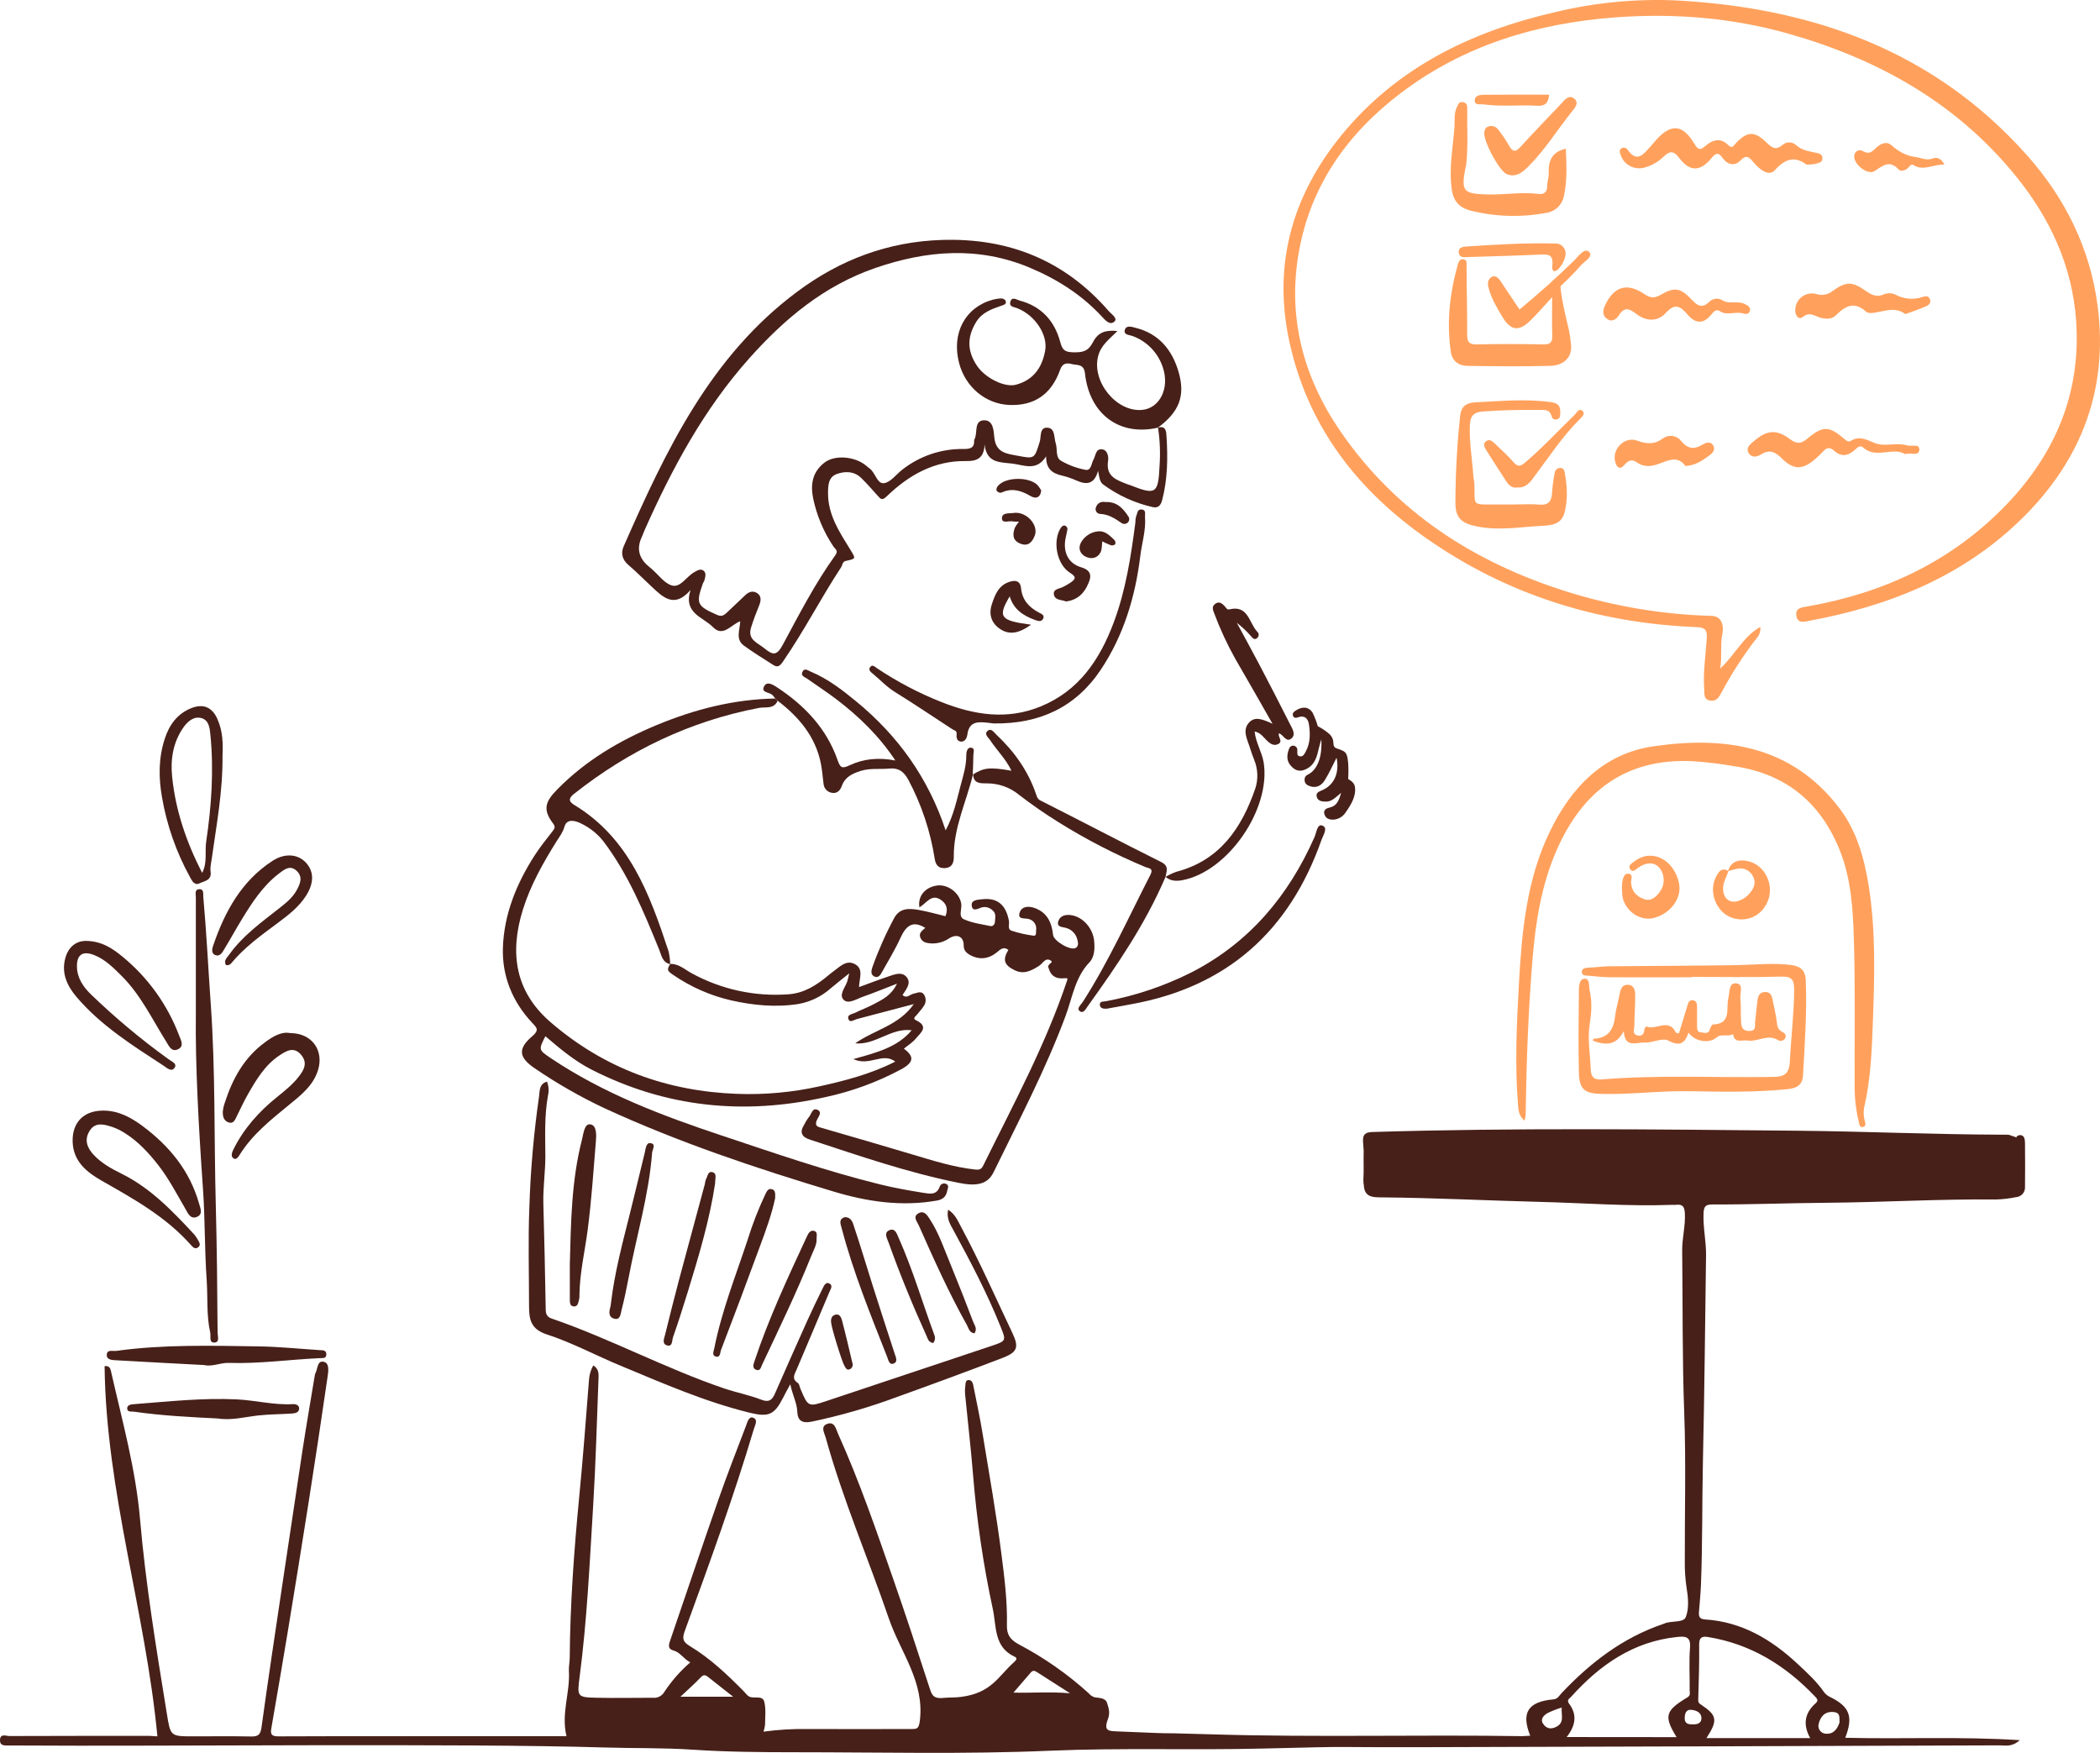 <svg width="357" height="298" viewBox="0 0 357 298" fill="none" xmlns="http://www.w3.org/2000/svg">
<g clip-path="url(#clip0_585_20057)">
<path d="M288.08 203.155H240.629C238.509 203.155 236.389 202.994 234.269 202.875C232.684 202.786 231.677 202.108 231.785 200.314C231.896 198.52 231.681 196.625 232.001 194.771C232.232 193.435 232.757 192.944 234.145 192.948C263.448 193.07 292.757 192.404 322.064 192.862C328.224 192.961 334.389 192.924 340.55 192.993C343.086 193.025 343.561 193.528 343.569 196.032C343.569 197.749 343.39 199.47 343.472 201.184C343.553 202.895 342.857 203.284 341.286 203.28C328.14 203.28 314.992 203.309 301.846 203.333H288.092L288.08 203.155Z" fill="#472019"/>
<path d="M172.714 288.619C176.597 288.249 180.938 289.172 185.315 289.002C186.899 288.939 187.507 289.854 187.65 291.242C187.686 291.859 187.686 292.479 187.65 293.096C187.607 294.882 186.966 295.938 184.918 295.621C182.802 295.288 180.719 296.026 178.607 295.97C172.002 295.73 165.396 295.429 158.785 295.207C157.293 295.155 156.88 294.281 156.989 293.064C157.265 290.007 158.057 289.44 161.782 289.006C165.412 288.631 169.065 288.502 172.712 288.619H172.714Z" fill="#472019"/>
<path d="M108.696 289.424C113.7 289.589 117.928 289.224 122.146 289.797C123.777 289.957 125.422 289.852 127.019 289.484C128.924 289.111 129.479 289.745 129.387 291.696C129.391 292.245 129.363 292.794 129.306 293.341C129.087 294.773 128.498 295.706 126.774 295.629C124.457 295.524 122.13 295.564 119.809 295.629C114.424 295.738 109.044 295.841 103.668 296.071C102.184 296.135 100.711 296.525 99.219 296.388C97.726 296.25 96.594 295.661 96.87 293.803C96.91 293.262 96.918 292.721 96.894 292.178C96.978 289.745 97.298 289.448 99.653 289.452C102.922 289.428 106.198 289.424 108.698 289.424H108.696Z" fill="#472019"/>
<path d="M26.758 295.191C24.738 273.928 18.016 253.575 17.781 232.252C18.694 232.137 18.793 232.778 18.901 233.267C20.778 241.548 23.073 249.763 23.805 258.255C24.764 269.337 26.569 280.297 28.353 291.262C28.988 295.183 28.928 295.191 32.856 295.191C36.145 295.191 39.433 295.147 42.718 295.215C43.93 295.244 44.29 294.862 44.461 293.629C45.578 285.511 46.803 277.415 48.009 269.317C49.14 261.703 50.282 254.092 51.437 246.48C52.088 242.247 52.82 238.023 53.52 233.793C53.54 233.65 53.585 233.513 53.653 233.388C54.033 232.665 53.913 231.249 55.061 231.521C56.004 231.747 55.833 233.071 55.713 233.894C54.677 241.046 53.599 248.191 52.476 255.329C51.322 262.674 50.139 270.015 48.928 277.355C48.047 282.73 47.112 288.104 46.185 293.478C46.028 294.408 45.781 295.203 47.281 295.195C54.466 295.143 89.044 295.171 96.309 295.171C95.358 291.351 96.937 287.759 96.713 284.086C96.673 283.34 96.85 282.585 96.854 281.834C96.923 272.667 97.59 263.534 98.473 254.411C99.117 247.808 99.61 241.187 100.129 234.572C100.187 233.717 100.434 232.885 100.853 232.137C101.889 232.738 101.776 233.713 101.738 234.617C101.462 241.676 101.277 248.74 100.849 255.791C100.249 265.532 99.809 275.321 98.544 285.013C98.087 288.498 98.103 288.556 101.517 288.633C104.668 288.701 107.82 288.633 110.966 288.633C111.364 288.677 111.768 288.605 112.124 288.419C112.48 288.233 112.774 287.947 112.967 287.594C114.198 285.741 115.674 284.066 117.352 282.609C116.199 282.038 115.68 280.912 114.451 280.581C113.307 280.268 113.792 279.33 114.047 278.551C116.756 270.645 119.411 262.723 122.167 254.836C123.623 250.669 125.238 246.557 126.807 242.434C127.038 241.833 127.28 240.782 127.975 241.002C128.931 241.306 128.38 242.218 128.159 242.929C124.711 254.524 120.57 265.885 116.426 277.24C115.926 278.604 116.087 279.132 117.328 279.879C120.741 281.939 123.627 284.688 126.425 287.517C126.761 287.854 127.056 288.328 127.461 288.473C128.289 288.806 129.657 288.148 129.945 289.375C130.232 290.6 130.061 291.956 130.057 293.256C130.007 293.643 129.918 294.025 129.794 294.396C132.33 294.047 134.89 293.898 137.451 293.946C143.272 293.982 149.092 293.946 154.913 293.946C155.881 293.946 156.196 293.92 156.369 292.566C157.21 285.921 153.065 280.88 151.11 275.179C147.59 264.898 143.262 254.885 140.365 244.39C140.134 243.578 139.446 242.515 140.613 242.077C141.896 241.595 142.105 242.941 142.469 243.75C146.11 251.822 148.974 260.194 151.882 268.542C153.986 274.578 155.983 280.654 157.95 286.73C158.355 287.947 158.495 288.827 160.267 288.665C161.567 288.548 162.363 288.621 163.387 288.485C168.592 287.805 169.684 284.992 172.355 282.605C172.671 282.325 173.079 281.915 172.508 281.661C168.932 280.036 169.413 276.497 168.787 273.591C167.168 266.078 166.044 258.465 165.426 250.803C165.05 246.184 164.507 241.579 164.059 236.964C164.022 236.485 164.039 236.005 164.111 235.531C164.163 235.162 164.111 234.609 164.686 234.621C165.147 234.621 165.358 235.026 165.442 235.434C165.99 238.237 166.611 241.03 167.06 243.847C168.176 250.625 169.369 257.397 170.243 264.208C170.752 268.201 171.267 272.223 171.175 276.275C171.139 277.849 171.655 278.709 173.172 279.542C177.468 281.798 181.463 284.589 185.061 287.85C185.314 288.167 185.65 288.405 186.032 288.536C186.797 288.714 187.885 288.56 188.201 289.517C188.549 290.572 188.715 291.286 188.335 292.297C187.565 294.36 188.532 294.289 190.069 294.356C204.498 294.951 191.545 294.416 205.973 294.85C223.56 295.387 241.145 294.886 258.73 295.159C259.186 295.159 259.645 295.11 260.138 295.082C258.561 291.169 259.761 289.295 264.062 288.909C264.826 288.843 265.073 288.263 265.47 287.846C270.359 282.658 275.882 278.418 282.711 276.099C282.775 276.075 282.839 276.055 282.9 276.027C284.115 275.478 286.176 275.938 286.58 274.923C287.172 273.442 286.987 271.521 286.707 269.85C286.5 268.431 286.401 266.999 286.416 265.564C286.391 257.115 286.631 248.652 286.319 240.215C285.979 231.021 286.076 221.833 285.971 212.644C285.947 210.515 286.536 208.448 286.428 206.305C286.367 205.137 286.056 204.681 284.903 204.832C284.7 204.86 284.499 204.832 284.288 204.832C276.767 205.109 269.259 204.515 261.747 204.328C252.816 204.106 243.888 203.64 234.952 203.565C233.128 203.565 231.651 203.512 231.864 200.724C231.965 198.536 231.917 196.343 231.72 194.161C231.643 192.973 231.983 192.49 233.296 192.45C257.326 191.716 281.363 191.998 305.396 192.23C316.949 192.339 328.503 192.864 340.064 192.904H341.091C341.592 192.904 342.151 192.997 342.167 193.594C342.188 194.405 341.484 194.305 340.953 194.313C337.055 194.391 333.155 194.458 329.255 194.514H327.406C311.941 194.642 296.476 194.975 281.015 194.831C270.283 194.734 259.542 194.694 248.816 194.357C244.188 194.21 239.511 194.418 234.908 193.707C233.488 193.487 232.727 193.82 232.92 195.509C233.119 197.271 232.444 199.567 233.325 200.691C234.276 201.91 236.655 201.097 238.399 201.097C269.973 201.133 301.545 201.133 333.114 201.097C335.852 201.097 338.547 201.541 341.272 201.549C342.324 201.549 342.737 201.277 342.688 200.165C342.604 198.314 342.652 196.456 342.688 194.601C342.688 193.96 342.463 193.017 343.441 192.977C344.173 192.977 344.251 193.788 344.251 194.41C344.275 196.886 344.275 199.357 344.251 201.829C344.269 202.249 344.122 202.659 343.845 202.974C343.567 203.288 343.179 203.484 342.761 203.516C341.63 203.753 340.482 203.888 339.327 203.922C329.756 203.821 320.198 204.402 310.606 204.479C304.133 204.527 297.633 204.788 291.144 204.768C290.02 204.768 289.656 205.034 289.603 206.241C289.493 208.654 290.06 211.009 290.028 213.408C289.871 225.072 289.756 236.74 289.497 248.399C289.344 255.389 289.437 262.386 289.163 269.376C289.101 270.942 288.948 272.503 288.823 274.069C288.757 274.883 288.96 275.264 289.923 275.325C296.148 275.73 301.165 278.741 305.602 282.882C307.201 284.371 308.838 285.864 310.089 287.678C310.372 288.056 310.751 288.352 311.185 288.536C314.457 290.158 315.085 291.864 313.689 295.435C323.442 295.685 333.163 295.191 343.364 295.841C342.005 297.058 340.937 296.721 339.967 296.725C307.305 296.842 274.643 296.945 241.983 297.033C223.698 297.082 232.8 296.818 214.523 297.27C202.485 297.566 190.445 297.118 178.424 297.639C163.99 298.258 149.557 297.893 135.14 297.893C129.343 297.893 123.518 297.845 117.746 297.459C112.685 297.118 107.633 297.241 102.593 297.082C78.567 296.343 27.142 296.924 3.116 296.749H1.676C0.96 296.713 -0.035 296.949 0.001 295.805C0.037 294.658 1.029 295.139 1.62 295.139C9.565 295.106 17.509 295.114 25.454 295.114L26.758 295.191ZM285.018 295.328C282.825 291.757 283.077 290.832 286.87 288.564C287.449 288.215 287.238 287.751 287.242 287.313C287.274 284.912 287.113 282.5 287.303 280.113C287.457 278.19 286.494 278.158 285.114 278.299C277.636 279.074 271.956 283.059 267.085 288.473C266.813 288.774 266.276 288.994 266.737 289.632C268.153 291.49 267.869 293.365 266.332 295.312L285.018 295.328ZM290.098 295.488H307.732C306.491 293.264 306.736 291.254 308.655 289.573C309.208 289.087 308.896 288.782 308.544 288.409C303.532 283.134 297.623 279.479 290.342 278.303C289.402 278.154 288.845 278.331 288.857 279.558C288.893 282.706 288.793 285.856 288.698 289.006C288.698 289.525 288.91 289.628 289.286 289.878C291.91 291.64 292.049 292.483 290.098 295.488ZM175.893 294.384H183.297C186.221 294.384 186.063 294.356 186.585 291.543C186.871 289.989 186.181 290.021 185.161 290.013C179.498 289.951 173.834 289.708 168.172 289.906C165.28 290.013 162.331 289.973 159.455 290.604C157.99 290.925 158.196 292.148 158.115 293.153C158.023 294.331 158.996 293.99 159.571 293.966C165.372 293.722 171.145 294.729 175.893 294.384ZM128.014 290.479C122.897 290.885 117.844 290.612 112.804 290.933C108.528 291.202 104.216 290.772 99.915 290.661C98.924 290.633 97.655 290.378 98.003 292.081C98.238 293.248 97.096 295.098 99.899 294.975C108.152 294.618 116.416 294.541 124.673 294.384C128.217 294.311 128.217 294.339 128.014 290.479ZM181.913 287.87C180.045 286.675 178.174 285.481 176.306 284.286C175.934 284.046 175.598 283.909 175.238 284.331C174.254 285.495 173.25 286.643 172.293 287.755C175.356 287.838 178.594 287.581 181.913 287.87ZM115.676 288.457H124.637C123.018 287.172 121.728 286.181 120.469 285.17C120.009 284.801 119.661 284.587 119.118 285.17C118.102 286.233 117.002 287.216 115.674 288.457H115.676ZM312.712 292.816C312.712 291.92 312.844 291.149 311.7 291.056C310.131 290.929 309.435 291.924 309.152 293.157C309.115 293.343 309.117 293.534 309.162 293.72C309.204 293.904 309.286 294.077 309.401 294.227C309.516 294.376 309.66 294.501 309.827 294.59C309.994 294.679 310.177 294.733 310.364 294.745C311.796 294.854 312.368 293.843 312.728 292.816H312.712ZM265.476 290.304C264.663 290.548 263.869 290.857 263.104 291.226C262.473 291.595 261.791 292.229 262.32 293.04C262.849 293.851 263.619 294.071 264.581 293.563C266.009 292.824 265.377 291.603 265.492 290.304H265.476ZM287.797 293.145C288.57 293.193 289.31 292.947 289.237 291.989C289.165 291.03 288.226 290.74 287.457 290.681C286.621 290.624 286.406 291.343 286.397 292.09C286.385 293.036 287.001 293.185 287.813 293.145H287.797Z" fill="#472019"/>
<path d="M292.451 113.652C295.088 111.16 296.347 108.201 299.251 106.585C299.388 107.877 298.624 108.472 298.143 109.126C296.093 111.858 294.255 114.744 292.64 117.754C292.183 118.618 291.731 119.328 290.651 119.094C289.571 118.858 289.768 117.902 289.711 117.101C289.506 114.215 289.975 111.366 290.152 108.5C290.238 107.12 289.89 106.67 288.392 106.613C271.626 105.947 256.161 101.123 242.375 91.443C230.963 83.419 222.726 72.981 219.426 59.109C216.189 45.595 219.426 33.54 228.091 22.932C237.491 11.466 250.1 5.37 264.23 2.095C270.98 0.454 277.923 -0.228 284.862 0.065C308.065 1.306 328.737 8.56 344.635 26.445C351.083 33.702 355.301 42.221 356.584 51.893C358.585 66.967 353.275 79.49 342.227 89.584C332.434 98.513 320.533 103.134 307.673 105.522C306.753 105.693 305.589 106.079 305.38 104.682C305.168 103.286 306.405 103.245 307.317 103.088C320.261 100.812 331.714 95.474 340.948 85.932C349.391 77.214 353.804 66.791 352.939 54.519C352.288 45.232 348.513 37.112 342.696 29.94C332.583 17.481 319.322 10.082 304.137 5.755C294.464 2.999 284.554 2.216 274.606 2.954C261.412 3.937 248.984 7.622 238.232 15.75C229.094 22.649 222.759 31.546 220.777 43.004C218.867 54.014 221.586 64.178 227.851 73.297C237.331 87.096 250.615 95.62 266.346 100.576C274.329 103.082 282.618 104.472 290.979 104.706C292.459 104.751 293.187 105.974 292.763 107.998C292.451 109.727 292.755 111.402 292.451 113.652Z" fill="#FFA15D"/>
<path d="M113.939 163.872C115.379 163.824 116.41 164.823 117.543 165.436C122.581 168.211 128.316 169.462 134.048 169.036C136.689 168.852 138.793 167.504 140.76 165.87C141.023 165.65 141.281 165.424 141.568 165.228C142.713 164.417 143.841 163.085 145.357 163.921C146.874 164.758 146.061 166.356 146.037 167.813C147.733 167.192 149.342 166.572 150.977 166.023C152.061 165.662 153.365 165.083 154.185 166.191C154.933 167.202 154.03 168.219 153.429 169.157C154.161 169.839 154.704 169.048 155.285 168.941C155.957 168.812 156.625 168.374 157.11 169.129C157.287 169.426 157.373 169.769 157.357 170.116C157.341 170.461 157.222 170.794 157.017 171.072C156.685 171.589 156.249 172.035 155.869 172.517C155.645 172.801 155.08 173.147 155.72 173.451C158.009 174.539 156.468 175.61 155.684 176.567C155.135 177.241 154.344 177.721 153.66 178.28C155.444 179.608 155.384 180.591 153.208 181.787C149.147 183.965 144.802 185.559 140.299 186.523C126.505 189.625 113.196 188.297 100.505 181.812C97.637 180.343 95.169 178.26 92.713 176.165C91.552 178.46 91.536 178.484 93.64 179.897C102.589 185.906 112.553 189.673 122.686 193.049C131.614 196.024 140.51 199.117 149.656 201.369C152.083 201.967 154.563 202.401 157.033 202.798C158.045 202.961 159.23 203.204 159.742 201.767C159.775 201.648 159.837 201.539 159.919 201.448C160.002 201.357 160.107 201.289 160.221 201.244C160.336 201.202 160.461 201.188 160.581 201.2C160.704 201.214 160.821 201.256 160.923 201.325C161.388 201.585 161.102 202.043 161.028 202.437C160.837 203.42 160.316 203.922 159.276 204.106C153.304 205.157 147.479 204.307 141.783 202.594C128.531 198.613 115.421 194.234 102.82 188.434C98.689 186.491 94.716 184.221 90.943 181.646C88.196 179.798 87.97 178.308 90.478 176.173C91.691 175.152 91.287 174.733 90.478 173.893C87.109 170.305 85.334 165.947 85.494 161.102C85.689 155.419 87.803 150.233 90.863 145.467C91.786 144.034 92.856 142.694 93.908 141.348C94.284 140.87 94.479 140.589 94.008 139.976C92.12 137.496 92.84 136.14 94.765 134.176C99.582 129.277 105.358 125.872 111.662 123.255C118.134 120.577 124.776 118.876 131.795 118.755L132.199 119.137C131.556 120.626 130.075 120.14 129.007 120.353C117.314 122.597 106.909 127.586 97.585 134.963C96.736 135.637 96.561 136.18 97.585 136.822C107.006 142.504 110.457 152.047 113.661 161.745C113.822 162.456 113.912 163.182 113.929 163.908C112.597 163.634 112.46 162.423 112.06 161.447C109.431 155.005 106.8 148.572 102.53 142.97C101.543 141.744 100.302 140.747 98.89 140.052C98.003 139.586 96.394 139.029 95.965 140.519C95.686 141.501 95.157 142.191 94.662 142.954C92.349 146.655 90.213 150.427 88.894 154.628C86.609 161.981 87.534 168.556 93.61 173.792C102.719 181.646 113.367 185.529 125.317 185.966C130.015 186.138 134.718 185.706 139.309 184.685C143.714 183.718 148.095 182.57 152.198 180.48C150.01 178.833 147.87 181.345 145.062 180.054C149.046 178.942 152.57 178.046 154.982 175.152C151.462 174.7 148.853 177.705 145.386 177.376C148.586 175.094 152.769 174.384 155.346 170.703C151.922 171.601 148.797 172.412 145.677 173.247C145.176 173.383 144.509 173.93 144.249 173.292C143.917 172.481 144.889 172.424 145.382 172.176C146.413 171.669 147.502 171.268 148.517 170.727C149.969 169.956 151.518 169.266 152.486 167.23C150.297 168.078 148.509 168.824 146.681 169.458C145.625 169.827 144.253 170.743 143.465 170.017C142.526 169.157 143.68 167.91 144.032 166.853C144.133 166.548 144.191 166.227 144.368 165.48C143.121 166.483 142.18 167.214 141.264 167.985C139.736 169.359 137.861 170.285 135.844 170.667C131.96 171.3 128.096 170.927 124.279 170.069C120.767 169.258 117.436 167.793 114.462 165.753C113.369 165.02 113.365 164.851 113.941 163.872H113.939Z" fill="#472019"/>
<path d="M196.792 72.73C198.245 72.24 198.261 73.441 198.309 74.219C198.54 77.848 198.496 81.46 197.569 85.023C197.327 85.95 196.849 86.404 196.004 86.22C192.947 85.536 190.062 84.224 187.536 82.364C186.943 81.934 186.862 81.068 186.675 80.031C186.04 82.368 184.702 82.443 183.035 81.708C182.232 81.345 181.398 81.058 180.543 80.853C178.9 80.491 177.799 79.696 177.844 77.581C176.227 80.146 174.151 79.083 172.18 78.826C170.112 78.554 167.731 78.826 167.387 75.58C167.266 77.84 166.174 78.421 164.211 78.385C158.863 78.292 154.502 80.76 150.777 84.352C149.989 85.11 149.774 84.917 149.249 84.323C148.338 83.3 147.432 82.273 146.461 81.313C145.248 80.096 143.685 80.067 142.257 80.586C140.829 81.105 140.761 82.493 140.765 83.873C140.765 87.566 142.72 90.468 144.534 93.418C145.51 95 145.558 94.984 143.798 95.357C143.191 95.487 143.227 96.072 142.989 96.441C139.548 101.684 136.682 107.289 133.112 112.463C132.529 113.311 132.168 113.515 131.388 113.008C129.729 111.933 128.027 110.914 126.44 109.741C125 108.674 125.781 107.112 125.837 105.619C124.28 106.192 122.912 108.403 121.177 106.593C119.557 104.904 116.12 104.293 117.389 100.307C114.622 103.502 112.689 101.524 110.734 99.69C109.43 98.473 108.173 97.202 106.818 96.037C105.77 95.145 105.522 94.05 106.009 92.916C113.17 76.633 120.714 60.607 135.539 49.583C142.82 44.156 150.952 41.083 160.102 40.792C171.428 40.427 180.975 44.231 188.471 52.876C188.928 53.403 190.024 54.093 189.483 54.638C188.675 55.42 187.864 54.393 187.295 53.794C183.839 50.069 179.666 47.438 175.022 45.49C166.281 41.838 157.533 42.56 148.824 45.555C140.115 48.549 133.379 54.184 127.386 60.905C119.7 69.518 114.296 79.539 109.632 90.014C109.437 90.444 109.292 90.902 109.089 91.334C108.187 93.276 108.604 94.946 110.338 96.342C110.496 96.471 110.657 96.602 110.81 96.748C111.955 97.726 112.97 99.22 114.278 99.549C115.686 99.902 116.677 98.067 117.938 97.329C118.51 96.996 119.091 96.615 119.61 97.024C120.127 97.434 119.889 98.16 119.722 98.758C119.686 98.883 119.566 98.986 119.519 99.111C118.256 102.634 118.463 103.023 121.947 104.553C122.707 104.886 123.095 104.573 123.564 104.147C124.612 103.165 125.664 102.178 126.7 101.181C127.307 100.596 128.007 100.37 128.723 100.84C129.439 101.31 129.395 102.079 129.079 102.87C128.57 104.127 128.079 105.399 127.679 106.694C127.036 108.76 128.775 109.267 129.956 110.23C131.392 111.398 132.048 111.529 133.092 109.584C135.867 104.422 138.56 99.189 141.992 94.413C142.591 93.582 141.964 93.346 141.688 92.916C140.017 90.428 138.842 87.639 138.229 84.701C137.736 82.213 138.184 80.207 140.125 78.673C141.781 77.365 144.866 77.541 146.829 78.853C147.169 79.081 147.461 79.383 147.796 79.615C148.824 80.326 149.084 82.293 150.28 82.144C151.385 82.003 152.336 80.671 153.358 79.872C156.333 77.523 160.021 76.274 163.807 76.332C164.915 76.332 165.663 76.187 165.607 74.867C165.607 74.746 165.703 74.615 165.752 74.486C166.156 73.41 165.639 71.584 167.168 71.459C168.907 71.31 168.927 73.326 169.032 74.369C169.3 77.022 171.196 77.138 173.02 77.483C175.921 78.04 175.852 77.985 176.758 75.083C177.021 74.228 176.685 72.579 178.113 72.714C179.404 72.835 179.153 74.391 179.477 75.38C179.801 76.371 179.388 77.767 180.38 78.338C181.671 79.083 183.081 79.603 184.545 79.876C185.517 80.057 185.521 78.784 185.897 78.134C186.273 77.484 186.241 76.304 187.285 76.381C188.329 76.457 188.474 77.729 188.377 78.324C187.932 81.081 189.893 81.619 191.722 82.35C191.846 82.402 191.981 82.43 192.126 82.479C196.479 84.204 196.907 83.96 197.122 79.232C197.279 77.053 197.193 74.863 196.867 72.702L196.786 72.738L196.792 72.73Z" fill="#472019"/>
<path d="M259.19 190.549C258.221 189.694 258.142 188.854 258.07 187.964C257.513 181.041 257.831 174.113 258.217 167.206C258.71 158.365 259.518 149.523 263.474 141.368C267.115 133.827 272.614 128.108 281.088 126.879C293.18 125.118 304.53 126.698 312.677 137.371C315.654 141.271 316.913 145.85 317.682 150.61C318.894 158.232 318.671 165.918 318.394 173.568C318.219 178.44 318.042 183.38 316.929 188.18C316.756 189.062 316.811 189.974 317.086 190.83C317.195 191.203 317.086 191.516 316.682 191.605C316.278 191.695 316.135 191.371 316.05 191.017C315.574 189.094 315.316 187.125 315.286 185.143C315.246 176.621 315.415 168.098 315.157 159.576C315.003 154.507 314.679 149.355 312.762 144.559C309.526 136.479 303.649 131.632 295.032 130.294C292.623 129.868 290.191 129.571 287.751 129.408C276.295 128.871 268.935 134.566 264.555 144.708C262.046 150.507 261.059 156.68 260.538 162.972C259.802 171.791 259.494 180.627 259.361 189.47C259.325 189.833 259.269 190.194 259.19 190.549Z" fill="#FFA15D"/>
<path d="M181.396 166.296C180.798 166.296 180.183 166.433 179.531 166.166C178.723 165.829 178.467 165.216 178.22 164.473C178.021 163.872 179.143 163.662 178.674 163.333C177.731 162.675 177.299 163.783 176.651 164.193C175.368 165.004 174.091 165.731 172.479 164.94C170.712 164.076 170.4 163.19 171.419 161.487C170.611 160.877 170.096 161.372 169.479 161.893C168.083 163.033 166.522 163.243 164.907 162.355C164.303 162.026 163.815 161.572 163.827 160.732C163.855 159.269 162.743 158.67 161.371 159.513C160.472 160.133 159.398 160.442 158.308 160.391C157.519 160.333 156.783 160.216 156.459 159.4C156.135 158.585 156.823 158.182 157.3 157.752C155.1 156.388 153.987 157.455 153.068 159.473C152.149 161.491 151.009 163.321 149.953 165.232C149.685 165.723 149.349 166.284 148.712 166.043C147.943 165.747 148.116 164.968 148.307 164.421C149.337 161.539 150.58 158.738 152.028 156.045C152.98 154.311 154.613 154.42 156.186 154.697C157.759 154.973 159.195 155.395 160.725 155.76C161.19 154.596 160.957 153.694 159.989 153.008C158.326 151.831 157.481 153.613 156.296 154.251C156.005 152.342 157.24 150.881 159.217 150.556C161.081 150.253 163.117 151.775 163.412 153.633C163.553 154.537 162.861 155.833 163.861 156.283C165.253 156.916 166.842 157.12 168.364 157.435C168.821 157.53 169.117 157.144 169.141 156.676C169.177 156.01 169.392 155.296 168.736 154.761C168.513 154.547 168.244 154.388 167.95 154.295C167.654 154.204 167.343 154.182 167.039 154.234C166.383 154.364 165.375 155.143 165.198 154.002C165.038 152.959 166.242 152.959 167.027 152.874C169.551 152.598 171.011 153.827 171.518 156.551C171.627 157.12 171.234 157.976 171.946 158.22C173.165 158.623 174.418 158.908 175.692 159.071C176.253 159.148 176.096 158.494 176.14 158.121C176.206 157.709 176.116 157.288 175.887 156.941C175.657 156.593 175.305 156.345 174.901 156.246C174.205 156.036 172.878 156.406 173.372 155.066C173.728 154.083 174.865 154.01 175.844 154.352C178.001 155.102 178.797 156.819 179.02 158.934C179.137 160.014 182.061 161.705 182.904 161.138C183.461 160.76 183.242 160.115 183.109 159.606C182.989 159.18 182.763 158.789 182.454 158.472C182.144 158.155 181.76 157.919 181.337 157.788C180.772 157.562 179.501 157.723 179.937 156.535C180.281 155.617 181.249 155.431 182.196 155.597C184.125 155.934 185.774 157.804 185.998 159.903C186.138 161.235 186.078 162.7 185.189 163.622C182.761 166.175 182.309 169.579 181.176 172.638C177.761 181.852 173.195 190.497 168.899 199.303C167.924 201.293 166.136 201.739 162.946 201.089C154.309 199.347 146 196.478 137.651 193.731C136.364 193.326 135.863 192.535 136.688 191.247C136.891 190.818 137.136 190.41 137.42 190.031C137.913 189.534 138.076 188.281 138.925 188.658C139.92 189.1 139.029 189.932 138.808 190.573C138.496 191.467 139.047 191.568 139.715 191.758C144.84 193.235 149.963 194.738 155.088 196.264C158.591 197.307 162.069 198.423 165.735 198.825C166.472 198.901 166.804 198.853 167.143 198.163C172.252 187.793 177.767 177.61 181.442 166.592C181.492 166.548 181.446 166.469 181.398 166.296H181.396Z" fill="#472019"/>
<path d="M134.349 235.339C133.757 236.431 133.422 237.016 133.136 237.611C131.656 240.521 130.676 240.965 127.472 240.18C119.863 238.322 112.719 235.178 105.522 232.193C101.315 230.45 97.262 228.256 92.954 226.858C90.166 225.952 89.941 224.21 89.937 221.987C89.937 216.423 89.768 210.85 89.989 205.294C90.186 198.942 90.741 192.605 91.652 186.316C91.769 185.541 91.6 184.288 92.992 183.882C93.284 184.643 93.342 185.476 93.153 186.271C92.537 189.677 92.692 193.118 92.712 196.536C92.712 199.218 92.308 201.86 92.368 204.535C92.535 210.563 92.67 216.593 92.773 222.62C92.773 223.431 93.02 223.898 93.76 224.154C103.781 227.596 113.149 232.678 123.182 236.066C125.229 236.76 127.386 237.165 129.391 237.948C130.71 238.465 131.247 238.039 131.734 236.933C133.532 232.827 135.352 228.726 137.191 224.632C138.031 222.761 138.923 220.915 139.832 219.081C140.059 218.623 140.357 217.864 140.996 218.205C141.636 218.546 141.227 219.133 140.996 219.646C139.14 224.029 137.315 228.428 135.437 232.803C135.069 233.662 134.53 234.405 135.644 235.123C135.879 235.279 135.92 235.729 136.048 236.045C137.38 239.204 137.384 239.22 140.568 238.16C149.888 235.055 159.207 231.943 168.525 228.825C171.078 227.97 171.07 227.954 170.098 225.542C167.833 219.908 165.021 214.548 162.125 209.227C161.558 208.18 160.862 207.157 161.178 205.655C162.391 206.418 162.841 207.57 163.394 208.606C166.55 214.486 169.247 220.586 172.103 226.614C173.236 229.001 172.986 229.861 170.518 230.823C164.569 233.097 158.591 235.311 152.585 237.462C147.827 239.242 142.939 240.656 137.965 241.696C136.32 242.021 135.586 241.496 135.537 239.95C135.465 238.489 134.757 237.254 134.349 235.339Z" fill="#472019"/>
<path d="M287.564 166.146C283.047 166.146 278.531 166.166 274.018 166.146C272.719 166.146 271.419 166.019 270.13 165.89C269.631 165.842 268.831 165.922 268.915 165.164C268.977 164.542 269.673 164.518 270.247 164.494C271.403 164.441 272.562 164.284 273.718 164.272C280.903 164.197 288.087 164.201 295.271 164.076C298.333 164.023 301.376 163.67 304.453 164.052C306.161 164.262 306.925 165.055 306.981 166.641C307.185 172.055 306.825 177.461 306.505 182.875C306.412 184.469 305.433 185.006 303.912 185.163C298.321 185.736 292.719 185.607 287.124 185.512C282.136 185.428 277.18 186.106 272.198 185.972C269.366 185.894 268.475 185.2 268.41 182.348C268.31 177.774 268.358 173.195 268.41 168.622C268.41 167.777 268.41 166.451 269.37 166.392C270.327 166.336 270.074 167.672 270.247 168.423C270.699 170.321 270.538 172.287 270.247 174.153C269.842 176.722 270.343 179.202 270.422 181.723C270.458 182.988 270.89 183.626 272.258 183.513C282.015 182.701 291.792 183.248 301.557 183.083C303.293 183.055 304.174 182.574 304.28 180.411C304.473 176.393 304.976 172.396 305.004 168.354C305.004 166.608 304.676 165.975 302.78 166.031C297.721 166.179 292.665 166.082 287.592 166.082L287.564 166.146Z" fill="#FFA15D"/>
<path d="M196.849 72.706C190.353 74.211 185.2 70.454 184.443 63.464C184.268 61.84 183.128 62.116 182.311 61.918C181.571 61.733 180.692 61.549 180.224 62.856C178.739 67.078 175.774 69.033 171.547 68.844C167.546 68.664 164.123 65.805 163.051 61.737C161.715 56.667 164.067 52.236 168.779 50.949C169.177 50.846 169.584 50.777 169.992 50.743C170.436 50.694 170.911 50.868 170.992 51.278C171.084 51.752 170.587 51.855 170.183 51.992C168.564 52.541 166.947 53.136 165.975 54.698C164.358 57.303 164.427 59.67 166.056 62.138C167.484 64.301 170.825 65.9 172.681 65.413C175.678 64.626 177.166 62.491 177.681 59.581C178.154 56.928 175.974 53.612 172.973 52.414C172.397 52.182 171.561 52.17 171.74 51.387C171.995 50.295 172.836 50.981 173.415 51.118C177.032 52.097 179.256 54.547 180.219 58.066C180.588 59.418 180.907 59.864 182.452 59.896C184.071 59.928 184.988 59.739 185.803 58.175C186.704 56.454 187.935 56.08 189.968 56.276C188.605 57.648 187.136 58.679 186.668 60.602C185.604 64.893 189.791 70.095 194.168 69.685C197.165 69.405 198.856 65.988 197.7 62.514C197.306 61.273 196.63 60.14 195.729 59.204C194.826 58.268 193.719 57.553 192.497 57.115C191.996 56.922 191 56.962 191.211 56.125C191.437 55.225 192.424 55.568 192.991 55.719C196.96 56.682 199.253 59.44 200.349 63.2C201.562 67.322 200.445 70.055 196.793 72.742L196.849 72.706Z" fill="#472019"/>
<path d="M132.194 119.123L131.79 118.741C131.639 118.525 131.47 118.321 131.289 118.132C130.77 117.653 129.266 117.779 129.934 116.618C130.438 115.734 131.551 116.493 132.126 116.87C136.782 119.94 140.519 123.846 142.392 129.228C142.852 130.556 143.156 130.713 144.443 130.102C146.823 128.978 149.403 128.746 152.211 129.291C149.464 125.138 146.054 121.839 142.247 118.929C140.63 117.692 138.906 116.576 137.231 115.393C136.826 115.101 136.07 114.931 136.422 114.209C136.774 113.486 137.349 113.989 137.818 114.185C140.754 115.401 143.234 117.335 145.642 119.318C152.631 125.085 157.778 132.185 160.759 141.166C162.139 138.581 162.656 135.964 163.336 133.428C163.768 131.805 164.283 130.157 164.265 128.427C164.265 127.866 164.422 127.116 164.985 127.107C165.822 127.107 165.47 127.919 165.47 128.385C165.47 129.477 165.401 130.572 165.361 131.668L165.425 131.595C164.293 136.299 162.077 140.743 162.145 145.731C162.145 146.673 161.837 147.501 160.677 147.585C159.516 147.67 159.058 147.012 158.905 146.024C158.173 141.314 156.652 136.761 154.409 132.558C153.669 131.206 152.792 130.504 151.173 130.663C149.556 130.822 147.917 130.546 146.298 131.069C144.866 131.527 143.649 132.1 143.102 133.633C142.83 134.396 142.293 134.957 141.398 134.782C141.022 134.719 140.68 134.529 140.427 134.247C140.173 133.962 140.022 133.601 140 133.22C139.841 132.076 139.773 130.911 139.544 129.781C138.616 125.186 135.795 121.883 132.194 119.123Z" fill="#472019"/>
<path d="M258.325 52.62C261.561 49.934 264.673 47.165 267.653 44.243C268.373 43.537 269.369 42.056 270.149 42.831C270.93 43.605 269.341 44.425 268.733 45.135C267.653 46.372 266.481 47.538 265.288 48.666C265.312 50.135 266.274 54.349 266.469 55.043C266.77 56.228 266.975 57.436 267.078 58.655C267.269 60.685 265.934 62.142 263.478 62.203C258.828 62.32 254.175 62.271 249.515 62.203C247.997 62.203 246.872 61.412 246.639 59.811C245.903 54.758 246.456 49.794 247.852 44.905C247.993 44.415 248.256 43.963 248.839 44.094C249.421 44.223 249.312 44.764 249.316 45.262C249.316 49.106 249.447 52.948 249.417 56.789C249.417 58.076 249.676 58.591 251.092 58.554C254.855 58.453 258.62 58.478 262.386 58.554C263.576 58.574 263.924 58.169 263.884 57.025C263.81 54.995 263.864 52.967 263.864 50.531C262.468 52.036 261.412 53.263 260.268 54.399C258.244 56.429 256.84 56.27 255.412 53.877C254.465 52.303 253.508 50.735 253.047 48.904C252.84 48.093 252.965 47.484 253.548 47.106C254.208 46.701 254.725 47.268 255.076 47.764C256.144 49.358 257.192 50.955 258.325 52.621V52.62Z" fill="#FFA15D"/>
<path d="M33.294 172.517V152.578C33.294 151.999 33.026 151.157 33.953 151.169C34.69 151.169 34.517 151.962 34.561 152.485C35.106 158.549 35.401 164.629 35.828 170.695C36.636 182.06 36.379 193.423 36.681 204.768C36.874 212.028 36.944 219.289 36.992 226.553C36.992 227.159 37.397 228.222 36.437 228.246C35.478 228.27 35.88 227.195 35.741 226.573C35.078 223.607 35.337 220.57 35.134 217.571C34.77 212.454 34.87 207.304 34.511 202.187C33.766 191.597 33.191 181.029 33.294 172.517Z" fill="#472019"/>
<path d="M165.379 131.676C167.312 130.488 168.211 130.393 171.952 131.03C171.001 129.041 169.456 127.559 168.311 125.816C168.02 125.378 167.255 124.809 167.879 124.266C168.502 123.721 168.951 124.49 169.379 124.892C172.404 127.733 174.78 131.044 176.139 135.038C176.292 135.488 176.367 135.829 176.904 136.105C183.732 139.552 190.512 143.122 197.389 146.548C198.797 147.246 198.298 148.114 198.141 149.073C194.746 157.023 189.933 164.09 184.909 171.07C184.585 171.518 184.177 172.41 183.537 171.883C182.98 171.411 183.756 170.836 184.056 170.364C188.485 163.465 191.822 156.01 195.553 148.75C196.154 147.581 195.297 147.638 194.77 147.426C189.633 145.289 184.68 142.734 179.957 139.788C177.632 138.345 175.381 136.783 173.215 135.109C171.68 133.855 169.762 133.173 167.782 133.177C166.718 133.177 165.481 133.258 165.437 131.632C165.433 131.607 165.381 131.68 165.381 131.68L165.379 131.676Z" fill="#472019"/>
<path d="M198.149 149.071C198.728 148.73 199.339 148.441 199.973 148.211C207.383 146.28 211.09 140.759 213.407 134.039C213.918 132.453 213.849 130.736 213.218 129.192C212.914 128.433 212.65 127.658 212.407 126.884C211.959 125.536 211.194 124.083 212.351 122.825C213.375 121.722 214.718 122.311 216.331 123.049C214.066 119.092 212.075 115.561 210.03 112.06C208.63 109.564 207.423 106.965 206.421 104.285C206.182 103.675 205.955 103.1 206.602 102.64C207.25 102.182 207.763 102.584 208.189 103.046C208.419 103.302 208.594 103.695 208.974 103.603C212.21 102.791 212.327 105.911 213.731 107.396C213.809 107.465 213.871 107.55 213.914 107.645C213.956 107.739 213.976 107.844 213.972 107.949C213.968 108.054 213.942 108.155 213.893 108.248C213.845 108.341 213.777 108.421 213.694 108.484C213.23 108.861 212.95 108.46 212.687 108.175C211.955 107.332 211.142 106.565 210.259 105.883C211.57 108.319 212.902 110.716 214.179 113.16C215.925 116.483 217.643 119.821 219.334 123.177C219.738 123.947 220.352 124.93 219.483 125.588C218.614 126.246 218.176 124.898 217.423 124.666C217.174 125.267 218.188 126.03 217.307 126.488C216.526 126.894 215.867 126.399 215.311 125.846C214.758 125.293 214.278 124.547 213.29 124.365C213.471 126.228 214.503 127.79 214.819 129.596C216.102 137.482 208.795 148.163 201.013 149.636C199.993 149.831 198.99 149.801 198.137 149.067L198.149 149.071Z" fill="#472019"/>
<path d="M257.363 85.762C258.799 85.762 260.243 85.661 261.667 85.786C263.323 85.936 263.799 85.141 263.856 83.668C263.934 82.578 264.081 81.492 264.292 80.421C264.316 80.176 264.431 79.953 264.614 79.791C264.795 79.63 265.032 79.543 265.276 79.549C265.815 79.549 265.939 79.987 266.012 80.384C266.416 82.685 266.575 84.991 265.927 87.284C265.404 89.122 263.735 89.314 262.311 89.386C258.592 89.566 254.891 90.258 251.126 89.511C248.471 88.985 247.379 88.091 247.419 85.346C247.437 80.433 247.707 75.523 248.23 70.638C248.411 69.124 249.215 68.475 250.826 68.398C255.118 68.194 259.386 67.76 263.699 68.374C265.044 68.565 265.272 69.165 265.243 70.196C265.243 70.634 265.243 71.211 264.592 71.312C264.087 71.388 263.852 71.1 263.731 70.65C263.427 69.562 262.472 69.699 261.707 69.691C258.495 69.659 255.291 69.716 252.079 69.956C250.299 70.089 249.927 70.954 249.875 72.359C249.77 75.237 250.279 78.074 250.47 80.931C250.502 81.405 250.643 81.874 250.655 82.344C250.75 86.089 250.134 85.756 254.298 85.768H257.375L257.363 85.76V85.762Z" fill="#FFA15D"/>
<path d="M17.495 188.812C20.079 188.784 22.239 189.954 24.218 191.423C28.762 194.799 32.236 199 33.827 204.568C34.074 205.431 34.555 206.451 33.459 206.888C32.362 207.328 31.942 206.249 31.506 205.494C30.029 202.957 28.674 200.334 26.861 198.022C25.244 195.967 23.484 194.056 21.254 192.656C20.572 192.206 19.836 191.845 19.061 191.58C17.694 191.151 16.201 190.688 15.23 192.258C14.307 193.74 14.773 195.1 15.906 196.316C17.237 197.745 18.915 198.671 20.622 199.519C25.566 201.955 29.303 205.863 32.984 209.829C33.211 210.083 33.408 210.365 33.571 210.668C33.823 211.13 34.279 211.659 33.623 212.093C33.107 212.442 32.722 211.945 32.411 211.614C28.203 206.872 22.778 203.849 17.37 200.778C14.777 199.307 12.438 197.469 12.346 194.068C12.273 190.801 14.242 188.824 17.495 188.812Z" fill="#472019"/>
<path d="M168.958 122.995C168.765 122.971 168.355 122.918 167.951 122.874C166.334 122.7 164.763 122.573 164.455 124.853C164.387 125.364 164.103 126.173 163.302 126.07C162.635 125.977 162.57 125.344 162.627 124.771C162.683 124.198 162.222 124.186 161.878 123.96C158.614 121.845 155.406 119.661 152.093 117.615C150.681 116.739 149.597 115.525 148.33 114.501C148.01 114.245 147.618 113.896 147.886 113.474C148.29 112.861 148.694 113.349 149.074 113.595C152.524 115.906 156.211 117.839 160.068 119.363C165.605 121.558 171.209 122.448 176.929 120.097C183.402 117.44 186.946 112.171 189.307 105.893C191.383 100.382 192.264 94.599 193.018 88.795C193.004 88.454 193.044 88.113 193.138 87.784C193.374 87.35 193.275 86.567 194.052 86.612C194.902 86.672 194.611 87.423 194.651 87.899C194.834 90.179 194.098 92.363 193.842 94.587C192.992 101.486 191.01 108.048 187.127 113.868C182.847 120.257 176.722 123.09 168.956 122.991L168.958 122.995Z" fill="#472019"/>
<path d="M276.051 175.306C274.838 177.505 273.369 177.887 270.793 176.928C270.829 176.815 270.857 176.599 270.898 176.595C273.251 176.515 274.275 175.181 274.538 172.943C274.691 171.601 275.101 170.289 275.347 168.953C275.501 168.174 275.711 167.448 276.666 167.42C277.69 167.391 277.959 168.271 277.977 168.961C278.026 170.792 277.843 172.614 277.839 174.458C277.839 174.981 277.434 175.764 278.315 176.012C279.198 176.26 279.502 175.728 279.562 174.924C279.562 174.769 279.878 174.482 279.938 174.519C281.519 175.197 283.7 173.013 284.898 175.546C284.931 175.623 285.136 175.619 285.415 175.691C285.906 174.101 286.399 172.513 286.872 170.915C287.018 170.418 287.236 169.952 287.811 170.045C288.384 170.14 288.507 170.606 288.499 171.137V174.432C288.499 174.92 288.499 175.487 289.146 175.508C289.675 175.508 290.395 175.939 290.671 175.005C290.763 174.688 291.007 174.194 291.192 174.17C294.428 174.075 293.384 171.421 293.819 169.704C294.064 168.739 293.875 167.176 294.999 167.172C296.52 167.172 295.776 168.756 295.864 169.652C295.999 171.08 295.888 172.533 295.999 173.97C296.055 174.753 296.403 175.318 297.451 175.269C298.596 175.221 298.296 174.458 298.36 173.841C298.495 172.553 298.628 171.268 298.789 169.985C298.871 169.343 299.112 168.768 299.853 168.671C300.663 168.552 301.14 168.957 301.297 169.763C301.544 171.024 301.86 172.277 302.033 173.552C302.127 174.246 302.123 174.896 302.819 175.322C303.199 175.554 303.749 175.804 303.521 176.406C303.477 176.521 303.411 176.624 303.322 176.708C303.236 176.795 303.131 176.862 303.016 176.904C302.902 176.946 302.779 176.965 302.656 176.956C302.536 176.948 302.417 176.914 302.308 176.856C300.524 175.703 298.813 177.184 297.049 176.896C296.14 176.747 294.864 177.457 294.623 175.812C293.744 176.333 292.66 175.651 291.791 176.397C290.492 177.485 288.07 177.059 287.046 175.55C286.419 177.425 285.558 177.943 283.603 176.904C282.608 176.377 280.938 177.31 279.582 177.241C278.227 177.172 276.173 178.256 276.051 175.306Z" fill="#FFA15D"/>
<path d="M14.475 159.957C17.307 159.957 19.183 161.279 20.899 162.7C25.191 166.239 28.488 170.844 30.457 176.056C30.773 176.868 31.354 177.871 30.254 178.387C29.154 178.902 28.717 177.826 28.258 177.084C25.867 173.276 23.926 169.145 20.678 165.914C19.27 164.514 17.878 163.097 15.973 162.355C14.069 161.612 13.049 162.294 13.081 164.32C13.109 166.239 14.109 167.716 15.39 168.984C19.519 172.977 23.93 176.668 28.586 180.03C29.115 180.435 30.099 180.793 29.731 181.438C29.202 182.373 28.383 181.551 27.814 181.182C22.498 177.709 17.094 174.323 12.944 169.413C11.383 167.555 10.384 165.38 11.124 162.813C11.671 160.918 12.964 160.018 14.473 159.957H14.475Z" fill="#472019"/>
<path d="M49.335 175.635C53.052 175.635 55.12 178.617 54.048 181.973C53.239 184.546 51.216 186.142 49.267 187.732C46.143 190.297 42.965 192.781 40.771 196.28C40.52 196.686 40.151 197.263 39.679 196.922C39.206 196.581 39.419 195.935 39.679 195.416C41.443 191.853 44.023 188.979 47.087 186.511C48.422 185.436 49.77 184.364 50.816 183.004C51.676 181.892 52.352 180.679 51.18 179.311C49.926 177.854 48.659 178.678 47.539 179.408C45.063 181.033 43.579 183.533 42.147 186.033C41.471 187.21 40.9 188.467 40.294 189.685C39.991 190.293 39.743 191.102 38.878 190.826C38.013 190.549 37.846 189.754 37.879 188.975C37.929 188.434 38.052 187.904 38.243 187.395C39.554 183.337 41.551 179.745 45.063 177.188C46.407 176.198 47.831 175.338 49.335 175.635Z" fill="#472019"/>
<path d="M37.827 128.425C37.891 134.642 36.787 140.281 36.003 145.953C35.902 146.691 35.695 147.462 35.8 148.181C36.023 149.702 34.732 149.767 33.943 150.164C33.036 150.624 32.604 149.674 32.276 149.073C29.955 144.855 28.354 140.276 27.539 135.53C26.948 132.179 26.948 128.875 27.996 125.632C28.752 123.279 30.112 121.35 32.511 120.392C34.535 119.581 36.067 120.212 36.96 122.242C37.916 124.361 37.916 126.601 37.825 128.423L37.827 128.425ZM34.364 148.401C35.287 146.651 34.792 144.813 35.056 143.063C35.95 137.044 36.367 131.002 35.767 124.922C35.655 123.778 35.528 122.438 34.239 122.081C32.948 121.724 31.888 122.654 31.172 123.679C29.416 126.195 28.959 129.093 29.263 132.059C29.846 137.79 31.678 143.16 34.364 148.399V148.401Z" fill="#472019"/>
<path d="M266.19 25.271C266.283 27.924 266.468 30.628 265.863 33.306C265.726 34.055 265.354 34.739 264.801 35.259C264.25 35.78 263.546 36.109 262.791 36.2C258.572 36.985 254.233 36.855 250.066 35.822C248.338 35.38 247.161 34.454 246.829 32.376C246.266 28.723 246.994 25.176 247.258 21.596C247.338 20.472 247.129 19.263 247.694 18.168C247.922 17.726 248.022 17.257 248.658 17.356C249.293 17.453 249.438 17.838 249.43 18.367C249.382 21.654 249.617 24.946 249.229 28.221C249.229 28.285 249.163 28.346 249.151 28.413C248.342 32.569 248.746 32.943 252.882 33.06C255.79 33.141 258.686 32.59 261.599 32.975C262.447 33.088 263.035 32.666 263.015 31.672C263.015 30.921 263.306 30.146 263.282 29.468C263.216 27.377 263.759 25.848 266.19 25.271Z" fill="#FFA15D"/>
<path d="M307.095 27.981C305.282 26.605 303.611 26.816 301.754 28.903C300.67 30.12 299.108 28.762 298.142 27.646C297.434 26.834 296.984 26.12 295.855 27.305C294.926 28.279 293.695 28.043 292.874 26.899C292.199 25.965 291.802 25.856 290.97 26.867C289.027 29.216 287.271 29.242 285.447 26.834C284.429 25.491 283.789 25.715 282.782 26.657C281.901 27.515 280.819 28.136 279.634 28.467C279.214 28.596 278.769 28.643 278.331 28.598C277.892 28.556 277.466 28.425 277.078 28.215C276.689 28.005 276.347 27.72 276.07 27.375C275.792 27.032 275.587 26.635 275.464 26.211C275.358 25.878 275.261 25.513 275.585 25.277C275.666 25.212 275.76 25.164 275.861 25.135C275.961 25.107 276.066 25.101 276.168 25.117C276.271 25.133 276.37 25.17 276.458 25.224C276.547 25.279 276.623 25.353 276.681 25.438C278.345 27.813 279.433 26.124 280.585 24.905C280.917 24.556 281.201 24.167 281.521 23.814C284.101 20.944 286.074 21.114 288.077 24.492C288.635 25.424 289.007 25.608 289.849 24.869C291.09 23.785 292.454 23.307 293.822 24.683C294.459 25.329 294.687 24.796 295.063 24.391C296.98 22.332 298.207 22.228 300.208 24.139C301.127 25.014 301.799 25.704 303.04 24.625C303.362 24.352 303.77 24.205 304.188 24.211C304.609 24.217 305.013 24.377 305.327 24.657C306.252 25.525 307.38 25.68 308.492 25.926C309.112 26.068 309.792 26.094 309.816 26.897C309.84 27.7 309.04 27.708 308.488 27.892C308.028 27.967 307.561 27.997 307.095 27.981Z" fill="#FFA15D"/>
<path d="M188.188 171.48C187.612 171.524 187.047 171.445 186.975 170.882C186.896 170.18 187.592 170.297 188.019 170.217C193.079 169.272 197.983 167.615 202.581 165.293C212.382 160.256 219.045 152.305 223.47 142.302C223.798 141.564 223.927 140.03 224.778 140.347C225.822 140.733 224.947 141.969 224.667 142.75C219.23 158.262 208.605 167.787 192.331 170.721L188.188 171.482V171.48Z" fill="#472019"/>
<path d="M38.41 164.064C37.982 163.277 38.575 162.847 38.969 162.286C41.278 159.059 44.454 156.787 47.513 154.38C48.646 153.488 49.766 152.582 50.462 151.292C51.021 150.257 51.518 149.125 50.482 148.098C49.346 146.97 48.322 147.817 47.425 148.504C44.721 150.578 42.889 153.373 41.137 156.25C40.105 157.935 39.158 159.673 38.132 161.36C37.792 161.921 37.4 162.696 36.572 162.359C35.84 162.058 36.087 161.198 36.248 160.736C38.223 154.953 41.077 149.741 46.361 146.332C48.477 144.972 50.661 145.22 51.992 146.641C53.38 148.126 53.42 150.094 52.033 152.277C50.796 154.218 48.987 155.593 47.177 156.941C44.382 159.023 41.55 161.049 39.305 163.767C39.203 163.9 39.062 163.999 38.903 164.054C38.744 164.106 38.573 164.11 38.41 164.064Z" fill="#472019"/>
<path d="M34.712 232.068C29.676 231.796 24.716 231.55 19.744 231.257C19.124 231.221 18.127 231.213 18.149 230.347C18.177 229.362 19.173 229.743 19.788 229.659C27.805 228.551 35.864 228.777 43.914 228.894C47.381 228.944 50.843 229.302 54.306 229.528C54.853 229.56 55.519 229.499 55.475 230.298C55.451 230.993 54.839 230.867 54.383 230.892C49.21 231.132 44.063 231.874 38.865 231.703C37.45 231.663 36.09 232.393 34.71 232.068H34.712Z" fill="#472019"/>
<path d="M227.219 128.823C226.449 130.308 225.908 131.543 225.196 132.671C224.548 133.694 223.556 134.104 222.364 133.522C222.175 133.438 222.018 133.294 221.913 133.115C221.809 132.935 221.762 132.727 221.78 132.52C221.774 132.348 221.821 132.176 221.913 132.033C222.006 131.888 222.14 131.775 222.299 131.708C225.103 130.336 224.616 125.721 224.616 125.721C224.616 125.721 224.363 126.532 224.236 127.077C223.892 128.53 223.619 129.983 222.036 130.758C220.859 131.335 220.047 130.923 219.347 130.072C218.647 129.22 218.779 128.161 219.188 127.186C219.26 127.029 219.385 126.904 219.542 126.833C219.699 126.762 219.876 126.75 220.041 126.799C220.203 126.847 220.346 126.956 220.437 127.101C220.529 127.247 220.566 127.422 220.539 127.592C220.576 127.965 220.399 128.492 220.98 128.587C221.563 128.679 221.788 128.108 221.992 127.731C222.78 126.278 222.752 124.68 222.516 123.124C222.38 122.19 221.772 121.52 220.604 121.968C220.32 122.077 219.888 122.085 219.795 121.623C219.703 121.217 219.944 121.009 220.256 120.811C221.324 120.101 222.428 120.077 223.136 121.157C223.5 121.899 223.798 122.674 224.027 123.469C224.755 123.838 225.435 124.296 226.048 124.837C226.955 125.768 226.503 126.46 226.833 126.964C227.1 127.37 228.327 127.398 228.784 128.04C229.435 128.962 229.188 132.447 229.188 132.447C229.188 132.447 230.208 132.913 230.333 133.738C230.58 135.32 229.705 136.761 228.792 138.065C228.579 138.416 228.287 138.713 227.941 138.933C227.595 139.152 227.205 139.292 226.797 139.336C226.044 139.397 225.373 139.191 225.151 138.426C224.928 137.663 225.479 137.415 226.167 137.25C227.193 136.997 227.623 136.158 227.987 134.79C227.032 135.577 226.368 136.303 225.427 136.279C224.864 136.279 224.103 136.243 223.872 135.548C223.615 134.757 224.228 134.59 224.844 134.307C226.825 133.42 227.728 131.398 227.219 128.825V128.823Z" fill="#472019"/>
<path d="M323.891 77.21C321.738 75.898 318.949 78.108 316.69 76.05C316.145 75.551 315.546 76.306 315.125 76.655C313.981 77.61 312.84 77.589 311.825 76.655C310.974 75.864 310.445 76.173 309.829 76.847C309.457 77.252 309.057 77.63 308.649 77.995C306.489 79.886 304.932 79.946 302.937 77.955C301.82 76.843 300.841 76.33 299.376 77.257C298.66 77.71 297.723 77.87 297.232 76.936C296.788 76.096 297.504 75.572 298.083 75.065C300.304 73.114 301.989 72.906 304.3 74.659C305.469 75.539 306.197 75.45 307.281 74.546C309.926 72.339 310.974 72.407 313.58 74.663C313.932 74.968 314.25 75.182 314.648 74.944C316.169 74.014 317.35 74.799 318.802 75.35C320.457 75.987 322.442 75.178 324.259 75.731C324.975 75.947 326.342 75.366 326.282 76.449C326.226 77.674 324.814 76.843 323.891 77.212V77.21Z" fill="#FFA15D"/>
<path d="M96.867 215.079C97.058 207.932 97.127 200.77 98.927 193.776C99.19 192.753 99.331 191.013 100.339 191.147C101.499 191.3 101.383 193.041 101.294 194.129C100.89 199.077 100.558 204.029 99.922 208.963C99.446 212.674 98.559 216.338 98.506 220.104C98.526 220.376 98.506 220.651 98.446 220.915C98.285 221.399 98.289 222.134 97.569 222.106C96.849 222.077 96.873 221.391 96.873 220.842C96.865 218.939 96.869 217.016 96.869 215.079H96.867Z" fill="#472019"/>
<path d="M296.313 53.289C295.019 52.884 293.627 53.743 292.336 52.884C291.703 52.45 291.22 53.12 290.828 53.586C289.476 55.209 288.118 54.922 286.9 53.497C285.683 52.073 284.772 51.467 283.199 53.197C281.706 54.819 279.751 54.605 278.062 53.294C276.97 52.45 276.143 52.157 275.258 53.534C274.814 54.232 274.077 54.849 273.198 54.216C272.322 53.582 272.466 52.735 272.891 51.841C274.371 48.715 276.578 48.029 279.432 49.926C280.351 50.535 281.051 50.832 282.179 50.19C284.715 48.733 285.655 48.878 287.676 51.029C288.68 52.093 289.432 52.402 290.588 51.306C290.882 51.011 291.268 50.826 291.683 50.785C292.095 50.745 292.509 50.85 292.855 51.082C294 51.756 295.404 51.082 296.576 51.671C297.049 51.907 297.656 52.17 297.475 52.86C297.304 53.421 296.815 53.441 296.313 53.289Z" fill="#FFA15D"/>
<path d="M323.91 53.397C322.199 52.097 320.407 52.914 318.606 53.172C318.154 53.237 317.514 53.253 317.233 52.995C315.258 51.181 313.713 51.992 312.122 53.592C311.416 54.303 310.364 54.274 309.409 53.998C308.453 53.721 307.653 52.93 306.472 53.893C305.788 54.45 305.157 53.633 305.193 52.708C305.195 52.277 305.295 51.853 305.487 51.467C305.676 51.082 305.951 50.743 306.291 50.479C306.629 50.214 307.025 50.033 307.446 49.944C307.866 49.855 308.3 49.865 308.717 49.97C309.185 50.133 309.686 50.176 310.175 50.091C310.664 50.006 311.124 49.801 311.512 49.49C313.882 47.801 314.837 47.821 317.237 49.49C318.198 50.164 319.085 50.565 320.25 50.051C320.598 49.901 320.974 49.837 321.352 49.859C321.728 49.883 322.096 49.994 322.422 50.184C323.776 50.864 325.344 50.979 326.782 50.505C327.273 50.364 327.718 50.192 328.025 50.753C328.394 51.419 327.939 51.849 327.454 52.061C326.346 52.563 325.189 52.932 323.91 53.401V53.397Z" fill="#FFA15D"/>
<path d="M37.026 241.151C32.273 240.917 27.512 240.677 22.79 239.999C22.361 239.938 21.637 240.116 21.621 239.468C21.605 238.818 22.289 238.762 22.834 238.715C28.619 238.273 34.391 237.628 40.228 237.904C43.428 238.055 46.568 238.903 49.796 238.715C50.321 238.687 50.84 238.895 50.856 239.43C50.856 240.12 50.224 240.271 49.683 240.307C47.783 240.437 45.876 240.428 43.967 240.632C41.644 240.887 39.371 241.524 37.026 241.151Z" fill="#472019"/>
<path d="M257.05 29.827C256.759 29.793 256.469 29.728 256.19 29.635C254.874 29.117 252.097 23.876 252.326 22.464C252.398 22.01 252.565 21.652 252.982 21.521C253.271 21.404 253.589 21.386 253.891 21.467C254.19 21.547 254.458 21.725 254.649 21.973C255.329 22.827 255.944 23.731 256.493 24.675C257.099 25.807 257.585 25.967 258.515 24.94C260.761 22.456 263.103 20.068 265.391 17.635C266.003 16.981 266.679 16.053 267.578 16.741C268.559 17.495 267.67 18.41 267.171 19.037C264.698 22.127 262.614 25.531 259.79 28.336C259.042 29.046 258.322 29.793 257.05 29.825V29.827Z" fill="#FFA15D"/>
<path d="M103.869 221.508C104.485 216.316 105.838 211.279 107.105 206.227C107.97 202.81 108.765 199.376 109.61 195.959C109.762 195.326 109.829 194.27 110.533 194.337C111.621 194.454 110.901 195.398 110.857 195.992C110.301 203.2 108.208 210.115 106.872 217.178C106.52 219.04 106.136 220.903 105.659 222.741C105.498 223.375 105.476 224.495 104.368 224.178C103.499 223.93 103.499 223.098 103.737 222.307C103.805 222.045 103.849 221.779 103.869 221.508Z" fill="#472019"/>
<path d="M131.772 203.716C131.205 206.434 130.153 209.296 129.089 212.153C126.961 217.957 124.789 223.742 122.573 229.507C122.412 229.913 122.484 230.831 121.704 230.631C120.992 230.446 121.299 229.792 121.424 229.243C122.677 222.901 125.065 216.914 127.088 210.801C127.909 208.142 128.918 205.544 130.109 203.03C130.36 202.522 130.59 201.959 131.278 202.193C131.825 202.372 131.803 202.923 131.77 203.716H131.772Z" fill="#472019"/>
<path d="M286.533 79.228C284.88 76.972 282.929 78.822 280.96 79.143C280.523 79.246 280.073 79.258 279.632 79.182C279.192 79.105 278.771 78.939 278.395 78.695C277.52 78.053 276.911 78.146 276.171 79.016C275.239 80.108 274.738 79.228 274.551 78.354C274.087 76.227 276.271 74.157 278.315 74.908C279.9 75.493 281.215 75.618 282.675 74.55C283.154 74.193 283.753 74.042 284.343 74.129C284.934 74.215 285.465 74.534 285.821 75.013C286.885 76.266 287.949 76.482 289.349 75.634C289.968 75.261 290.841 74.912 291.288 75.812C291.64 76.514 291.093 77.087 290.477 77.509C289.373 78.304 288.277 79.115 286.533 79.226V79.228Z" fill="#FFA15D"/>
<path d="M121.577 201.145C120.662 207.27 118.825 213.457 116.924 219.626C116.116 222.219 115.307 224.812 114.404 227.364C114.227 227.863 114.376 229.074 113.316 228.7C112.508 228.412 112.912 227.526 113.069 226.894C113.825 223.861 114.569 220.83 115.374 217.811C116.842 212.307 118.346 206.812 119.823 201.309C119.849 201.03 119.911 200.758 120.008 200.498C120.308 200.017 120.304 199.073 121.112 199.279C121.921 199.487 121.565 200.274 121.573 201.145H121.577Z" fill="#472019"/>
<path d="M275.762 151.67C275.72 151.143 275.72 150.616 275.762 150.09C275.905 149.444 275.997 148.516 276.782 148.536C277.713 148.564 277.255 149.519 277.285 150.033C277.365 151.563 278.262 152.441 279.549 152.874C280.686 153.28 281.535 152.469 282.138 151.658C282.536 151.141 282.774 150.522 282.824 149.872C282.872 149.222 282.729 148.572 282.414 148.003C281.629 146.574 280.143 146.413 278.542 147.481C278.097 147.777 277.615 148.411 277.17 147.826C276.653 147.148 277.417 146.766 277.886 146.413C280.798 144.205 284.578 146.088 285.435 150.17C285.954 152.642 284.055 155.278 281.199 156.053C279.079 156.624 276.705 155.239 275.941 152.951C275.829 152.533 275.768 152.102 275.762 151.67Z" fill="#FFA15D"/>
<path d="M293.764 148.114C294.195 146.536 295.512 145.943 297.405 146.47C299.995 147.192 301.524 150.223 300.641 152.878C299.692 155.72 296.775 157.058 294.088 155.885C291.66 154.814 290.476 151.551 291.687 149.143C292.131 148.263 292.596 147.392 293.831 148.06C293.543 149.091 292.879 150.001 292.92 151.141C292.988 152.963 294.279 153.77 295.949 153C296.813 152.61 297.525 151.944 297.972 151.105C298.193 150.729 298.296 150.296 298.268 149.862C298.237 149.428 298.079 149.012 297.811 148.669C297.564 148.3 297.216 148.009 296.809 147.83C296.403 147.652 295.955 147.594 295.516 147.662C294.923 147.771 294.338 147.92 293.764 148.112V148.114Z" fill="#FFA15D"/>
<path d="M143.671 206.919C144.836 206.983 144.995 207.966 145.228 208.658C146.328 211.939 147.308 215.259 148.355 218.554C149.588 222.431 150.837 226.301 152.105 230.165C152.304 230.763 152.644 231.505 151.98 231.788C151.171 232.159 151.012 231.184 150.827 230.71C147.995 223.502 145.067 216.338 143.09 208.83C142.883 208.071 142.507 207.217 143.673 206.919H143.671Z" fill="#472019"/>
<path d="M257.947 82.872C257.171 83.022 256.568 82.596 256.131 81.93C254.971 80.168 253.836 78.387 252.708 76.605C252.372 76.082 252.004 75.477 252.68 74.982C253.239 74.577 253.716 75.035 254.1 75.388C255.188 76.427 256.304 77.438 257.292 78.57C258 79.381 258.44 79.333 259.241 78.655C262.219 76.135 264.86 73.269 267.656 70.559C268.032 70.194 268.408 69.282 269.068 69.901C269.529 70.331 268.929 70.9 268.557 71.269C265.629 74.167 263.396 77.608 260.932 80.881C260.212 81.864 259.5 82.971 257.947 82.874V82.872Z" fill="#FFA15D"/>
<path d="M138.817 210.692C138.865 211.618 138.282 212.591 137.886 213.586C135.382 219.843 132.433 225.895 129.569 231.991C129.362 232.429 129.233 233.208 128.473 232.847C127.845 232.544 128.097 231.927 128.266 231.402C130.693 224.097 133.958 217.146 137.186 210.182C137.405 209.705 137.729 209.102 138.371 209.255C139.014 209.411 138.827 210.002 138.815 210.692H138.817Z" fill="#472019"/>
<path d="M165.663 226.678C164.766 226.557 164.683 225.831 164.41 225.334C161.319 219.815 158.726 214.048 156.166 208.265C155.906 207.681 155.13 206.864 156.113 206.285C157.097 205.704 157.634 206.602 158.058 207.254C159.675 209.718 160.57 212.531 161.699 215.216C162.988 218.35 164.223 221.508 165.424 224.674C165.631 225.266 166.2 225.863 165.663 226.678Z" fill="#472019"/>
<path d="M263.857 45.407C264.189 43.325 263.276 43.216 262.021 43.273C257.936 43.464 253.841 43.561 249.752 43.698C249.012 43.723 248.064 43.934 247.984 42.887C247.915 41.953 248.919 41.933 249.512 41.892C254.48 41.567 259.452 41.271 264.436 41.398C264.815 41.388 265.185 41.507 265.486 41.737C265.788 41.967 266.003 42.292 266.094 42.661C266.426 43.672 265.325 45.575 264.654 45.952C264.372 46.11 263.934 46.362 263.857 45.407Z" fill="#FFA15D"/>
<path d="M175.282 106.202C173.365 107.578 171.73 108.032 170.101 106.989C168.604 106.026 168.009 104.553 168.62 102.707C169.169 101.054 169.765 99.496 171.653 98.901C172.754 98.552 173.466 98.848 173.574 99.972C173.765 101.958 174.878 103.195 176.523 104.091C176.979 104.339 177.7 104.561 177.299 105.247C176.979 105.792 176.344 105.552 175.823 105.352C173.922 104.638 172.319 103.591 171.647 101.387C169.568 104.902 170.004 105.518 175.28 106.2L175.282 106.202Z" fill="#472019"/>
<path d="M330.559 27.981C328.602 27.908 327.013 29.153 325.301 28.07C324.869 27.793 324.601 28.342 324.309 28.596C323.849 29.002 323.097 29.181 322.797 28.852C321.248 27.119 320.124 28.146 318.674 29.088C317.501 29.847 315.088 27.912 315.224 26.52C315.22 26.344 315.267 26.173 315.353 26.019C315.442 25.868 315.568 25.743 315.723 25.66C315.876 25.577 316.049 25.537 316.224 25.545C316.399 25.553 316.568 25.61 316.713 25.709C317.785 26.314 318.298 25.745 318.977 25.103C319.657 24.461 320.665 23.927 321.546 24.698C322.761 25.745 323.974 26.479 325.669 26.701C326.594 26.818 327.441 27.331 328.501 26.966C329.213 26.653 329.941 26.865 330.559 27.981Z" fill="#FFA15D"/>
<path d="M158.633 228.327C157.804 228.176 157.721 227.568 157.508 227.108C155.157 221.914 152.989 216.645 151.076 211.281C150.813 210.539 150.181 209.588 151.185 209.146C152.188 208.703 152.48 209.806 152.804 210.525C155.179 215.862 156.824 221.484 158.836 226.947C158.934 227.173 158.968 227.421 158.932 227.665C158.896 227.909 158.793 228.139 158.633 228.327Z" fill="#472019"/>
<path d="M181.207 102.253C180.507 101.932 179.308 102.107 179.155 101.036C179.023 100.11 180.135 100.106 180.748 99.767C181.165 99.555 181.571 99.323 181.963 99.068C182.728 98.522 183.148 98.14 181.935 97.4C179.644 95.995 178.9 92.002 180.316 89.766C180.447 89.566 180.72 89.316 180.907 89.336C180.992 89.344 181.074 89.37 181.149 89.412C181.225 89.455 181.289 89.511 181.34 89.58C181.392 89.649 181.428 89.727 181.446 89.812C181.464 89.895 181.466 89.982 181.448 90.066C181.364 90.603 181.215 91.126 181.12 91.656C180.716 93.957 181.655 95.811 183.804 96.445C185.471 96.939 185.62 97.886 185.016 99.198C184.333 100.842 183.18 102.019 181.207 102.255V102.253Z" fill="#472019"/>
<path d="M263.352 16.097C263.214 17.53 262.66 18.056 261.361 17.98C258.312 17.798 255.245 18.171 252.2 17.744C251.632 17.667 250.715 17.951 250.703 17.126C250.703 16.147 251.677 16.115 252.397 16.107C255.997 16.075 259.601 16.095 263.352 16.095V16.097Z" fill="#FFA15D"/>
<path d="M173.231 88.696C172.68 88.668 172.422 88.696 172.134 88.636C171.503 88.527 170.411 89.001 170.338 88.23C170.23 87.078 171.551 87.326 172.223 87.215C174.443 86.846 176.628 89.245 175.9 91.079C175.451 92.224 174.751 92.954 173.424 92.407C172.096 91.86 172.124 90.825 172.529 89.707C172.724 89.346 172.957 89.005 173.229 88.696H173.231Z" fill="#472019"/>
<path d="M141.285 224.82C141.225 224.218 141.382 223.684 141.997 223.508C142.73 223.306 143.005 223.976 143.13 224.442C143.773 226.878 144.343 229.314 144.914 231.747C144.982 231.947 144.972 232.165 144.888 232.357C144.803 232.55 144.648 232.704 144.457 232.787C143.92 233.015 143.769 232.538 143.56 232.211C143.144 231.566 141.316 225.631 141.287 224.82H141.285Z" fill="#472019"/>
<path d="M187.394 92.034C187.293 92.72 187.354 93.398 187.09 93.904C186.569 94.895 185.594 95.101 184.626 94.671C183.661 94.241 183.228 93.263 183.741 92.284C184.031 91.739 184.453 91.275 184.968 90.934C185.481 90.593 186.072 90.387 186.686 90.333C187.87 90.204 188.673 91.075 189.461 91.814C189.542 91.911 189.594 92.026 189.618 92.151C189.64 92.274 189.63 92.401 189.59 92.52C189.494 92.605 189.379 92.667 189.252 92.7C189.128 92.732 188.997 92.732 188.87 92.704C188.365 92.512 187.872 92.288 187.394 92.034Z" fill="#472019"/>
<path d="M177.01 83.381C176.849 84.709 176.018 84.806 175.234 84.352C173.697 83.464 172.192 82.911 170.432 83.669C170.344 83.72 170.245 83.752 170.143 83.762C170.04 83.772 169.938 83.762 169.841 83.73C169.745 83.698 169.654 83.647 169.576 83.581C169.497 83.514 169.437 83.429 169.393 83.337C169.385 83.209 169.401 83.08 169.443 82.959C169.485 82.838 169.55 82.727 169.636 82.63C170.927 81.008 175.236 81.008 176.513 82.63C176.696 82.868 176.861 83.121 177.01 83.381Z" fill="#472019"/>
<path d="M187.963 85.353C189.835 85.268 190.891 86.388 191.776 87.736C191.913 87.897 191.979 88.105 191.965 88.317C191.949 88.527 191.853 88.724 191.696 88.864C191.541 88.997 191.344 89.07 191.139 89.07C190.933 89.07 190.738 88.997 190.583 88.864C189.515 88.129 188.435 87.443 187.08 87.374C186.957 87.379 186.834 87.352 186.722 87.3C186.609 87.247 186.51 87.171 186.432 87.076C186.354 86.979 186.299 86.868 186.271 86.747C186.243 86.626 186.243 86.501 186.271 86.38C186.49 85.512 187.18 85.207 187.963 85.353Z" fill="#472019"/>
</g>
<defs>
<clipPath id="clip0_585_20057">
<rect width="357" height="298" fill="white"/>
</clipPath>
</defs>
</svg>
